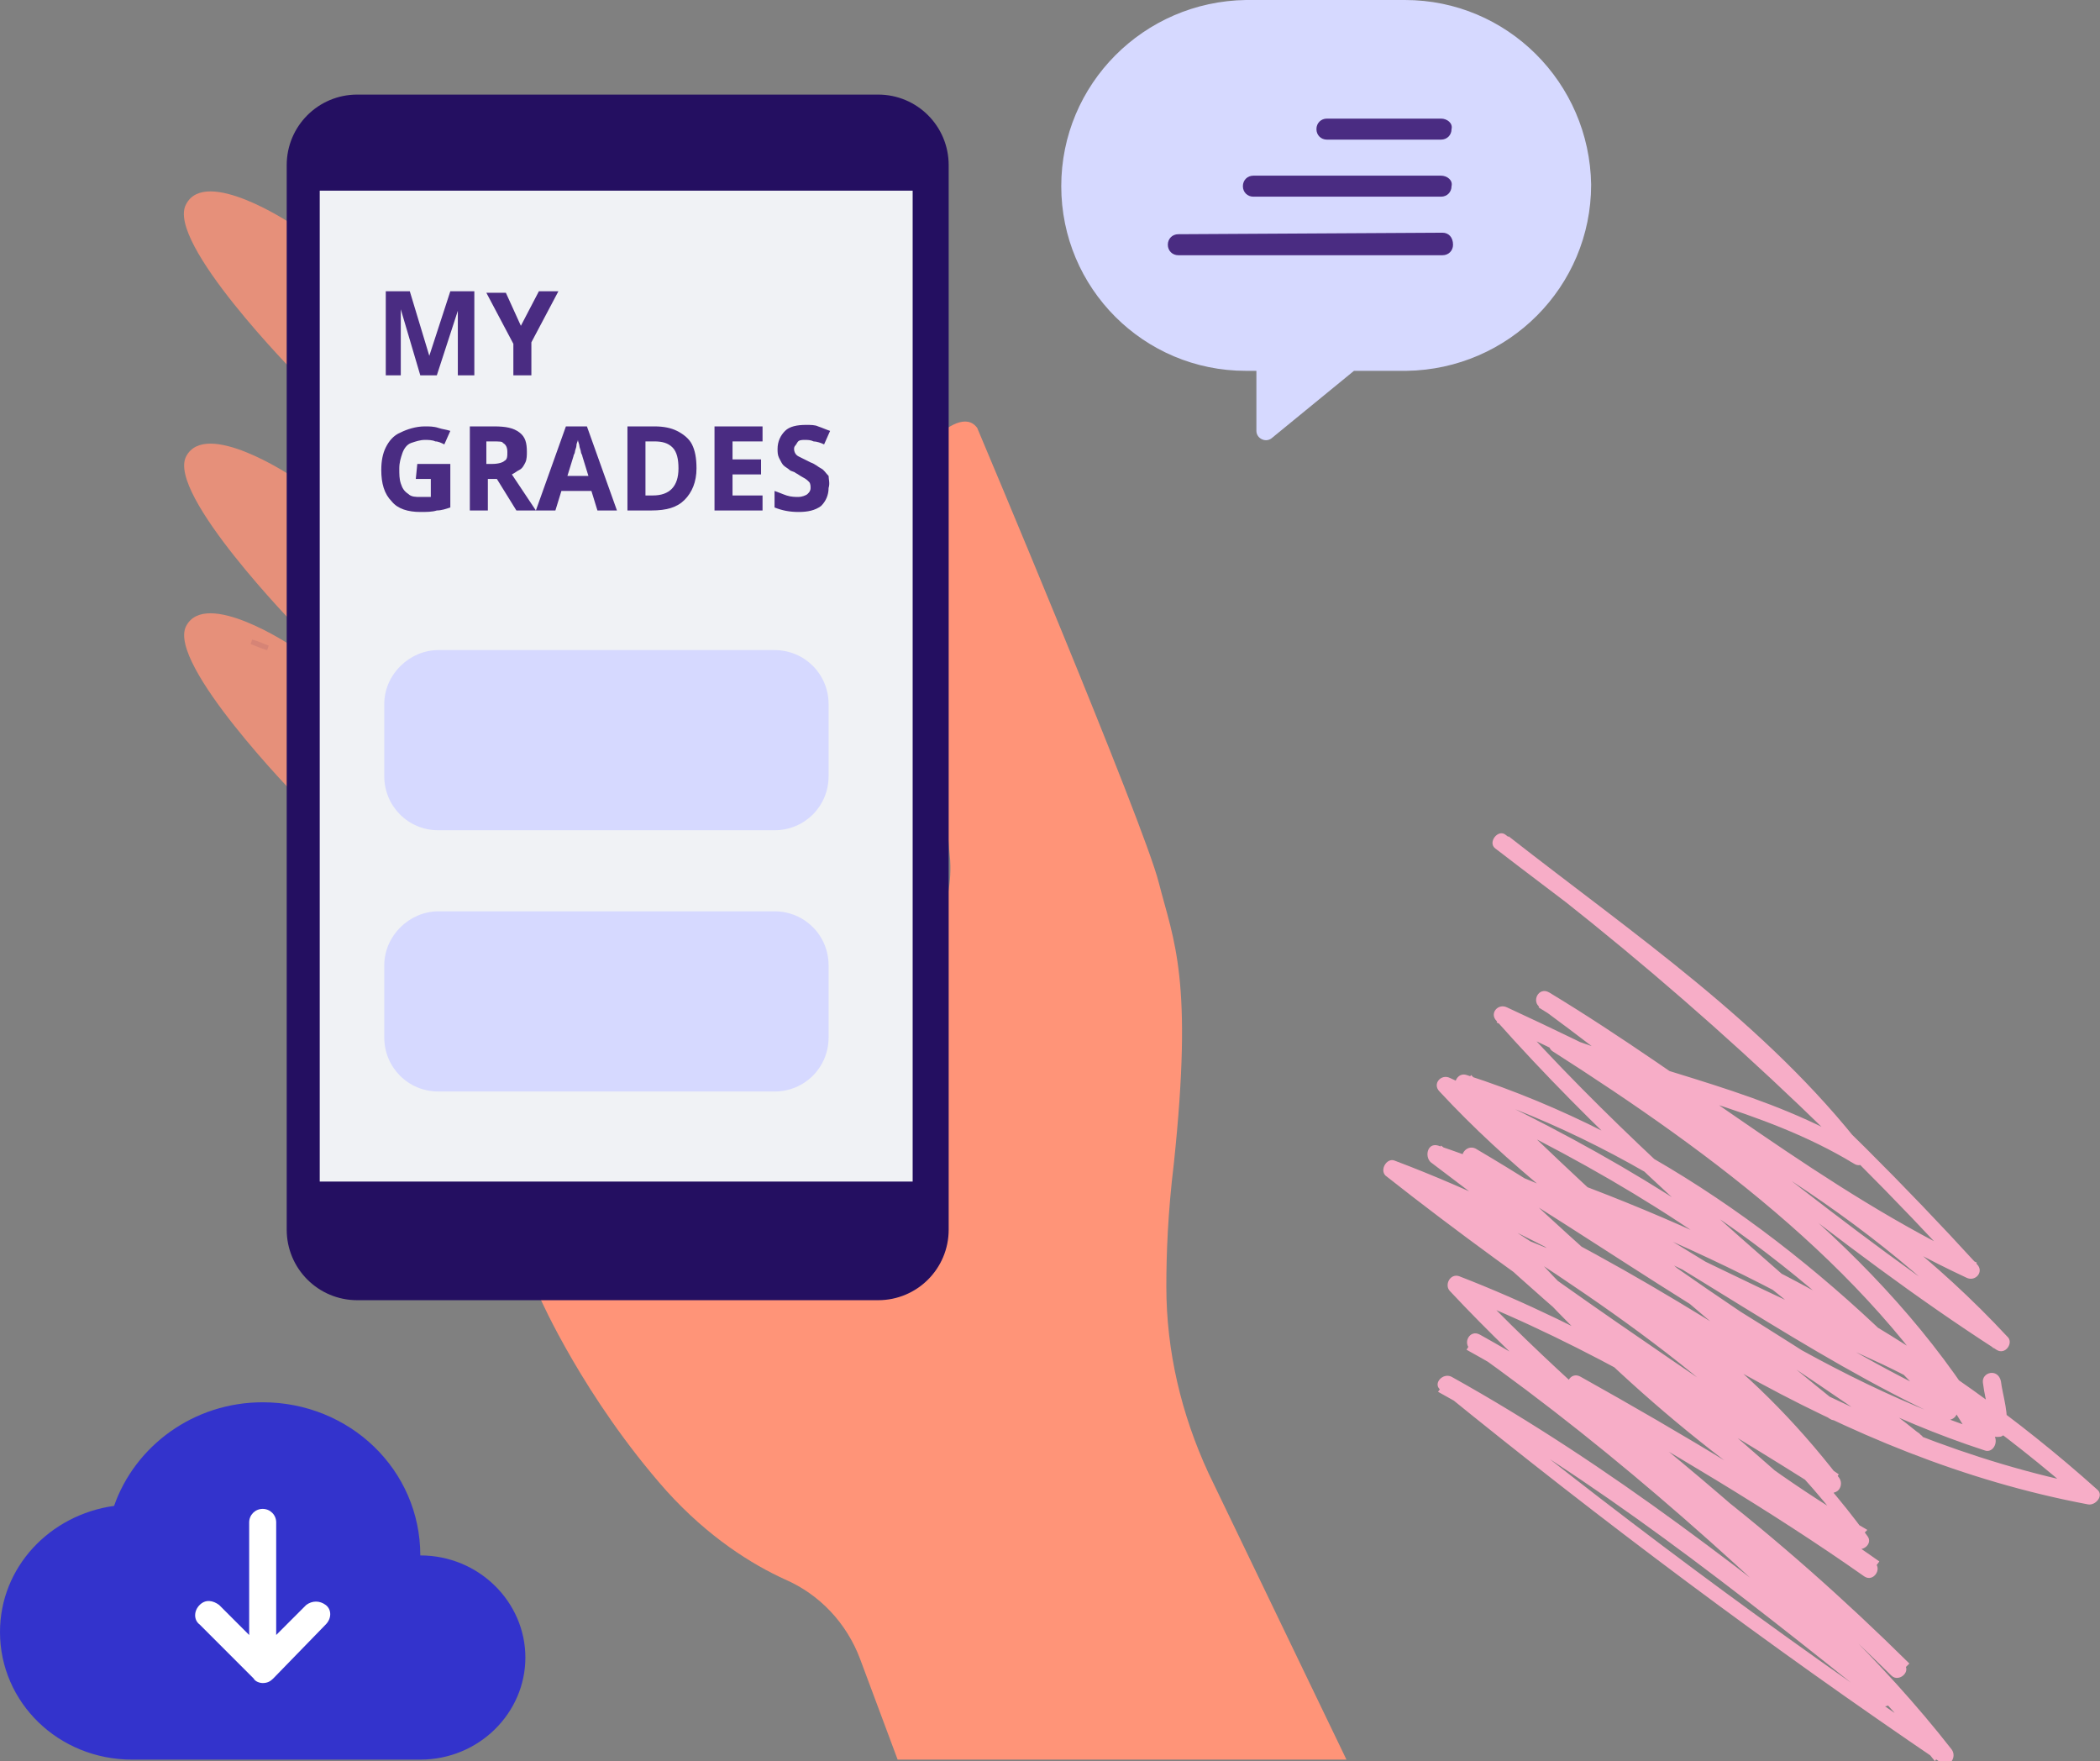 <?xml version="1.0" encoding="utf-8"?>
<!-- Generator: Adobe Illustrator 27.9.0, SVG Export Plug-In . SVG Version: 6.00 Build 0)  -->
<svg version="1.1" id="Layer_2_00000124848727775099761930000003295042185912202424_"
	 xmlns="http://www.w3.org/2000/svg" xmlns:xlink="http://www.w3.org/1999/xlink" x="0px" y="0px" viewBox="0 0 139.9 117.3"
	 style="enable-background:new 0 0 139.9 117.3;" xml:space="preserve">
<rect x="0" y="0" width="139.9" height="117.3" fill="#808080" stroke="none"/>
<style type="text/css">
	.st0{fill-rule:evenodd;clip-rule:evenodd;fill:#D6D9FF;}
	.st1{fill:#FF9478;}
	.st2{fill:#31446C;}
	.st3{opacity:0.8;}
	.st4{fill:#240F61;}
	.st5{fill:#F0F2F5;}
	.st6{fill:#4A2C82;}
	.st7{fill-rule:evenodd;clip-rule:evenodd;fill:#3333CC;}
	.st8{fill:#FFFFFF;}
	.st9{fill:#D6D9FF;}
	.st10{fill:#F7ADC7;}
</style>
<g id="Layer_1-2">
	<path class="st0" d="M70.7,12.4C70.7,5.6,76.2,0.1,83,0l10.6,0c6.8,0,12.3,5.5,12.4,12.3c0,6.8-5.5,12.3-12.3,12.4h-3.5l-5.5,4.5
		c-0.4,0.3-1,0-1-0.5v-4H83C76.2,24.7,70.7,19.2,70.7,12.4L70.7,12.4z"/>
	<path class="st1" d="M89.7,117.2H59.8l-2.5-6.7c-0.9-2.4-2.7-4.3-5-5.3c-2.2-1-5.1-2.8-7.9-5.9c-5.5-6.2-8.4-12.8-8.4-12.8
		l18.5-0.1c0,0-1.7-10.3,7.5-24.1c1-1.5,1.4-3.2,1.3-5l-0.9-10c0,0-6.2-7-2.4-15.6c0,0,3.7-5.1,5.1-3.2c0,0,11.1,26.3,12.1,30.3
		c1,3.9,2.3,6.4,1,18.7c-0.4,3.3-0.5,6-0.5,8.2c0,4.3,1,8.5,2.8,12.4L89.7,117.2L89.7,117.2z"/>
	<path class="st2" d="M17.8,43.3c-0.4-0.1-0.8-0.3-1.1-0.4l0.1-0.3c0.4,0.1,0.8,0.3,1.1,0.4L17.8,43.3L17.8,43.3z"/>
	<g class="st3">
		<path class="st1" d="M19.4,14.9c0,0-5.7-3.8-7-1.3C11,16.1,19.8,25,19.8,25L19.4,14.9L19.4,14.9L19.4,14.9z M19.4,31.7
			c0,0-5.7-3.8-7-1.3c-1.3,2.5,7.4,11.4,7.4,11.4L19.4,31.7L19.4,31.7L19.4,31.7z M19.4,43c0,0-5.7-3.8-7-1.3s7.4,11.4,7.4,11.4
			S19.4,43,19.4,43z"/>
	</g>
	<path class="st4" d="M23.8,6.3h34.7c2.6,0,4.7,2.1,4.7,4.7v57.7v13.2c0,2.6-2.1,4.7-4.7,4.7H23.8c-2.6,0-4.7-2.1-4.7-4.7V24.1V11
		C19.1,8.4,21.2,6.3,23.8,6.3L23.8,6.3L23.8,6.3z"/>
	<path class="st5" d="M21.3,12.7h39.5v66H21.3C21.3,78.7,21.3,12.7,21.3,12.7z"/>
	<path class="st6" d="M96,7.9l-7.6,0c-0.4,0-0.7,0.3-0.7,0.7l0,0c0,0.4,0.3,0.7,0.7,0.7l7.6,0c0.4,0,0.7-0.3,0.7-0.7l0,0
		C96.8,8.2,96.4,7.9,96,7.9z"/>
	<path class="st6" d="M96,11.7l-12.5,0c-0.4,0-0.7,0.3-0.7,0.7l0,0c0,0.4,0.3,0.7,0.7,0.7l12.5,0c0.4,0,0.7-0.3,0.7-0.7l0,0
		C96.8,12,96.4,11.7,96,11.7z"/>
	<path class="st6" d="M96.1,15.5l-17.6,0.1c-0.4,0-0.7,0.3-0.7,0.7l0,0c0,0.4,0.3,0.7,0.7,0.7l17.6,0c0.4,0,0.7-0.3,0.7-0.7l0,0
		C96.8,15.8,96.5,15.5,96.1,15.5z"/>
	<path class="st7" d="M7.6,100.3c-4.3,0.6-7.6,4.1-7.6,8.4c0,4.7,3.9,8.5,8.8,8.5H28c3.9,0,7-3.1,7-6.8s-3.1-6.8-7-6.8
		c0-5.7-4.7-10.2-10.5-10.2C12.9,93.4,9,96.3,7.6,100.3L7.6,100.3z"/>
	<path class="st8" d="M17.5,112.1c-0.2,0-0.5-0.1-0.6-0.3l-3.6-3.6c-0.4-0.3-0.4-0.9,0-1.3s0.9-0.3,1.3,0l2,2v-7.5
		c0-0.5,0.4-0.9,0.9-0.9s0.9,0.4,0.9,0.9v7.5l2-2c0.4-0.3,0.9-0.3,1.3,0s0.4,0.9,0,1.3l-3.5,3.6C18,112,17.8,112.1,17.5,112.1
		L17.5,112.1z"/>
	<path class="st6" d="M28,25l-1.3-4.4h0c0,0.1,0,0.3,0,0.5s0,0.4,0,0.7s0,0.5,0,0.6V25h-1v-5.6h1.6l1.3,4.3h0l1.4-4.3h1.6V25h-1.1
		v-2.6c0-0.2,0-0.4,0-0.6c0-0.2,0-0.5,0-0.6s0-0.4,0-0.5h0L29.1,25L28,25L28,25z"/>
	<path class="st6" d="M34.7,21.7l1.2-2.3h1.3l-1.8,3.4V25h-1.2v-2.1l-1.8-3.4h1.3L34.7,21.7L34.7,21.7z"/>
	<path class="st6" d="M27.8,30.9H30v2.9c-0.3,0.1-0.6,0.2-0.9,0.2c-0.3,0.1-0.7,0.1-1.1,0.1c-0.8,0-1.5-0.2-1.9-0.7
		c-0.5-0.5-0.7-1.2-0.7-2.1c0-0.6,0.1-1.1,0.3-1.5c0.2-0.4,0.5-0.8,1-1c0.4-0.2,1-0.4,1.6-0.4c0.3,0,0.6,0,0.9,0.1
		c0.3,0.1,0.5,0.1,0.8,0.2l-0.4,0.9c-0.2-0.1-0.4-0.2-0.6-0.2c-0.2-0.1-0.5-0.1-0.7-0.1c-0.3,0-0.6,0.1-0.9,0.2s-0.5,0.4-0.6,0.7
		c-0.1,0.3-0.2,0.6-0.2,1s0,0.7,0.1,1c0.1,0.3,0.2,0.5,0.5,0.7c0.2,0.2,0.5,0.2,0.8,0.2c0.2,0,0.3,0,0.4,0s0.2,0,0.3,0v-1.2h-1
		L27.8,30.9L27.8,30.9z"/>
	<path class="st6" d="M32.9,28.4c0.8,0,1.3,0.1,1.7,0.4c0.4,0.3,0.5,0.7,0.5,1.3c0,0.2,0,0.5-0.1,0.7s-0.2,0.4-0.4,0.5
		s-0.3,0.2-0.5,0.3l1.6,2.4h-1.3l-1.3-2.1h-0.6V34h-1.2v-5.6L32.9,28.4L32.9,28.4z M32.8,29.4h-0.4v1.5h0.4c0.4,0,0.7-0.1,0.8-0.2
		c0.2-0.1,0.2-0.3,0.2-0.6s-0.1-0.5-0.3-0.6C33.5,29.4,33.2,29.4,32.8,29.4L32.8,29.4z"/>
	<path class="st6" d="M39.8,34l-0.4-1.3h-2L37,34h-1.3l2-5.6h1.4l2,5.6H39.8L39.8,34z M39.2,31.7l-0.4-1.3c0-0.1-0.1-0.2-0.1-0.3
		s-0.1-0.3-0.1-0.4c0-0.1-0.1-0.3-0.1-0.4c0,0.1-0.1,0.2-0.1,0.4c0,0.1-0.1,0.3-0.1,0.4c0,0.1-0.1,0.2-0.1,0.3l-0.4,1.3
		C37.7,31.7,39.2,31.7,39.2,31.7z"/>
	<path class="st6" d="M46.4,31.2c0,0.9-0.3,1.6-0.8,2.1S44.4,34,43.4,34h-1.6v-5.6h1.8c0.6,0,1.1,0.1,1.5,0.3s0.8,0.5,1,0.9
		S46.4,30.5,46.4,31.2L46.4,31.2z M45.2,31.2c0-0.6-0.1-1.1-0.4-1.4s-0.7-0.4-1.2-0.4H43V33h0.5C44.6,33,45.2,32.4,45.2,31.2
		L45.2,31.2z"/>
	<path class="st6" d="M50.8,34h-3.2v-5.6h3.2v1h-2v1.2h1.9v1h-1.9V33h2V34L50.8,34z"/>
	<path class="st6" d="M55.2,32.5c0,0.5-0.2,0.9-0.5,1.2c-0.4,0.3-0.9,0.4-1.5,0.4c-0.6,0-1.1-0.1-1.6-0.3v-1.1
		c0.3,0.1,0.5,0.2,0.8,0.3s0.6,0.1,0.8,0.1s0.5-0.1,0.6-0.2s0.2-0.2,0.2-0.4c0-0.1,0-0.3-0.1-0.4c-0.1-0.1-0.2-0.2-0.4-0.3
		s-0.3-0.2-0.5-0.3c-0.1-0.1-0.3-0.1-0.4-0.2s-0.3-0.2-0.4-0.3s-0.2-0.3-0.3-0.5s-0.1-0.4-0.1-0.6c0-0.5,0.2-0.9,0.5-1.2
		s0.8-0.4,1.4-0.4c0.3,0,0.6,0,0.8,0.1c0.3,0.1,0.5,0.2,0.8,0.3l-0.4,0.9c-0.2-0.1-0.5-0.2-0.7-0.2c-0.2-0.1-0.4-0.1-0.6-0.1
		c-0.2,0-0.4,0-0.5,0.2s-0.2,0.2-0.2,0.4c0,0.2,0.1,0.4,0.3,0.5c0.2,0.1,0.4,0.2,0.8,0.4c0.3,0.1,0.5,0.3,0.7,0.4
		c0.2,0.1,0.3,0.3,0.5,0.5C55.2,31.9,55.3,32.2,55.2,32.5L55.2,32.5z"/>
	<path class="st9" d="M29.2,43.3h22.4c2,0,3.6,1.6,3.6,3.6v4.8c0,2-1.6,3.6-3.6,3.6H29.2c-2,0-3.6-1.6-3.6-3.6v-4.8
		C25.6,44.9,27.3,43.3,29.2,43.3z"/>
	<path class="st9" d="M29.2,60.7h22.4c2,0,3.6,1.6,3.6,3.6v4.8c0,2-1.6,3.6-3.6,3.6H29.2c-2,0-3.6-1.6-3.6-3.6v-4.8
		C25.6,62.3,27.3,60.7,29.2,60.7z"/>
</g>
<g>
	<path class="st10" d="M132.1,92.1c0.4,3,1.2,2.3-1.1,0.6c-3.2-2.4-6.7-3.7-10.3-5.3c-8.3-3.8-16.3-8.2-24.9-11.1
		c-0.7-0.2-0.9,0.7-0.5,1.1c13.1,10,27.3,19.7,43.8,22.8c0.5,0.1,1.1-0.6,0.6-1c-10.6-9.5-23-16.2-36.3-21c-0.6-0.2-1.1,0.8-0.5,1.1
		c9.1,4.7,17.3,10.9,26.6,15.2c0.6,0.3,1.2-0.4,0.7-0.9c-9-9.8-19.8-17.9-32.5-22c-0.6-0.2-1,0.6-0.6,1c7.8,7.7,16,15,24.7,21.8
		c0.2-0.3,0.5-0.6,0.7-0.9c-9.4-6.2-19-12.2-29.6-16.2c-0.5-0.2-1,0.6-0.6,1c9.5,7.5,19.6,14.1,29.5,21c0.6,0.4,1.1-0.4,0.7-0.9
		c-5.8-7.5-13.1-13.1-22.1-16.3c-0.6-0.2-0.9,0.6-0.6,1c6.9,7.8,14.8,14.8,23.8,20c0.5,0.3,1.2-0.3,0.8-0.8
		c-7.2-9.9-17.5-16.5-27.7-23c-0.6-0.4-1.2,0.5-0.7,0.9c9,8.8,19.1,16.3,28.5,24.7c0.2-0.3,0.5-0.6,0.7-0.9
		c-6.4-4.5-13.1-8.5-19.9-12.3c-0.7-0.4-1.2,0.6-0.6,1c7.7,5.8,14.9,12.1,21.7,18.9c0.3-0.3,0.6-0.6,0.8-0.8
		c-8.6-8.5-18-16-28.6-21.9c-0.7-0.4-1.2,0.6-0.6,1c9.9,7,18.8,15.1,27.4,23.6c0.3-0.3,0.6-0.6,0.8-0.8c-9.4-7.6-18.9-15.1-29.5-21
		c-0.6-0.3-1.3,0.5-0.7,0.9c10.7,8.7,21.8,17,33.3,24.8c0.6,0.4,1.1-0.4,0.7-0.9c-9.3-11.9-22-20.3-32.3-31.3
		c-0.2,0.3-0.4,0.7-0.6,1c8.7,3.4,16.7,8.3,24.5,13.2c0.6,0.4,1.2-0.5,0.7-0.9c-7.6-7.6-16.1-14.3-23.7-21.8
		c-0.2,0.3-0.5,0.6-0.7,0.9c11.3,6.7,21.7,14.9,34.3,19c0.5,0.2,0.9-0.4,0.7-0.9c-6.6-11.5-17.7-19.8-28.7-26.8
		c-0.2,0.4-0.3,0.7-0.5,1.1c6.6,2.7,13.7,3.8,19.8,7.5c0.6,0.4,1.1-0.4,0.7-0.9c-6.5-8.4-15.4-14.4-23.7-20.9
		c-0.2,0.3-0.5,0.6-0.7,0.9c11.3,8.5,21.7,18,31.2,28.4c0.2-0.3,0.5-0.6,0.7-0.9c-10.2-4.8-18.9-12.2-28.5-18
		c-0.7-0.4-1.2,0.6-0.6,1c10.2,7.5,19.7,15.9,30.4,22.8c0.6,0.4,1.2-0.5,0.7-0.9c-9.2-9.9-21.2-16.3-33.3-21.9
		c-0.6-0.3-1.2,0.4-0.7,0.9c6.4,7.2,13.6,13.6,20.9,19.9c0.3-0.3,0.6-0.6,0.8-0.8c-7.5-6.4-15.9-11.2-24.8-15.3
		c-0.6-0.3-1.2,0.4-0.7,0.9c9,9.7,20.8,16.1,31.4,23.8c0.5,0.4,1.2-0.5,0.7-0.9c-5.4-4.4-11.4-7.7-17.2-11.5c-0.6-0.4-1.2,0.6-0.6,1
		c5.7,3.7,11.6,7,17,11.3c0.2-0.3,0.5-0.6,0.7-0.9c-10.6-7.6-22.2-14-31.2-23.6c-0.2,0.3-0.5,0.6-0.7,0.9c8.8,4,17.2,8.8,24.5,15.1
		c0.6,0.5,1.4-0.3,0.8-0.8c-7.3-6.3-14.5-12.7-20.9-19.9c-0.2,0.3-0.5,0.6-0.7,0.9c12,5.6,24,11.9,33.1,21.7
		c0.2-0.3,0.5-0.6,0.7-0.9c-10.6-6.9-20.2-15.3-30.4-22.8c-0.2,0.3-0.4,0.7-0.6,1c9.6,5.9,18.2,13.2,28.5,18
		c0.6,0.3,1.2-0.4,0.7-0.9c-9.6-10.5-20.1-20-31.4-28.6c-0.5-0.4-1.2,0.5-0.7,0.9c8.3,6.4,17.2,12.5,23.7,20.9
		c0.2-0.3,0.5-0.6,0.7-0.9c-6.2-3.8-13.4-5-20.1-7.6c-0.6-0.3-1,0.7-0.5,1.1c10.8,6.9,21.8,15,28.2,26.3c0.2-0.3,0.4-0.6,0.7-0.9
		c-12.5-4.1-22.8-12.3-34-18.9c-0.6-0.3-1.2,0.5-0.7,0.9c7.6,7.6,16.1,14.3,23.7,21.8c0.2-0.3,0.5-0.6,0.7-0.9
		c-8-5-16-9.9-24.8-13.3c-0.6-0.2-1,0.6-0.6,1c10.3,11,22.9,19.4,32.3,31.3c0.2-0.3,0.5-0.6,0.7-0.9c-11.4-7.7-22.4-15.9-33.1-24.6
		c-0.2,0.3-0.5,0.6-0.7,0.9c10.5,5.8,19.9,13.3,29.3,20.8c0.6,0.5,1.4-0.3,0.8-0.8c-8.6-8.6-17.7-16.8-27.6-23.8
		c-0.2,0.3-0.4,0.7-0.6,1c10.5,5.8,19.8,13.3,28.3,21.7c0.5,0.5,1.4-0.3,0.8-0.8c-6.9-6.8-14.2-13.2-21.9-19.1
		c-0.2,0.3-0.4,0.7-0.6,1c6.8,3.9,13.5,7.8,19.9,12.3c0.6,0.4,1.2-0.5,0.7-0.9C116.1,95.5,106,88,97,79.2c-0.2,0.3-0.5,0.6-0.7,0.9
		c10,6.4,20.2,12.8,27.3,22.6c0.3-0.3,0.5-0.5,0.8-0.8c-9-5.2-16.7-12.1-23.6-19.8c-0.2,0.3-0.4,0.7-0.6,1c8.7,3.1,15.9,8.7,21.6,16
		c0.2-0.3,0.5-0.6,0.7-0.9c-9.8-6.8-19.9-13.3-29.3-20.8c-0.2,0.3-0.4,0.7-0.6,1c10.5,4,20,9.9,29.3,16.1c0.6,0.4,1.2-0.5,0.7-0.9
		C114,86.7,105.8,79.4,98,71.6c-0.2,0.3-0.4,0.7-0.6,1c12.5,4.1,23.2,12,32,21.7c0.2-0.3,0.5-0.6,0.7-0.9
		c-9.3-4.3-17.5-10.5-26.6-15.2c-0.2,0.4-0.3,0.7-0.5,1.1c13.1,4.8,25.3,11.4,35.8,20.7c0.2-0.3,0.4-0.7,0.6-1
		C123.1,95.8,109,86.3,96,76.3c-0.2,0.4-0.3,0.7-0.5,1.1c9,3.1,17.4,7.7,26,11.7c3.5,1.6,6.9,2.9,9.9,5.5c0.5,0.4,1,1.2,1.8,1.1
		c0.2,0,0.4-0.2,0.4-0.4c0.3-1-0.2-2.4-0.3-3.3C133.1,91.1,132,91.4,132.1,92.1L132.1,92.1z"/>
</g>
</svg>

